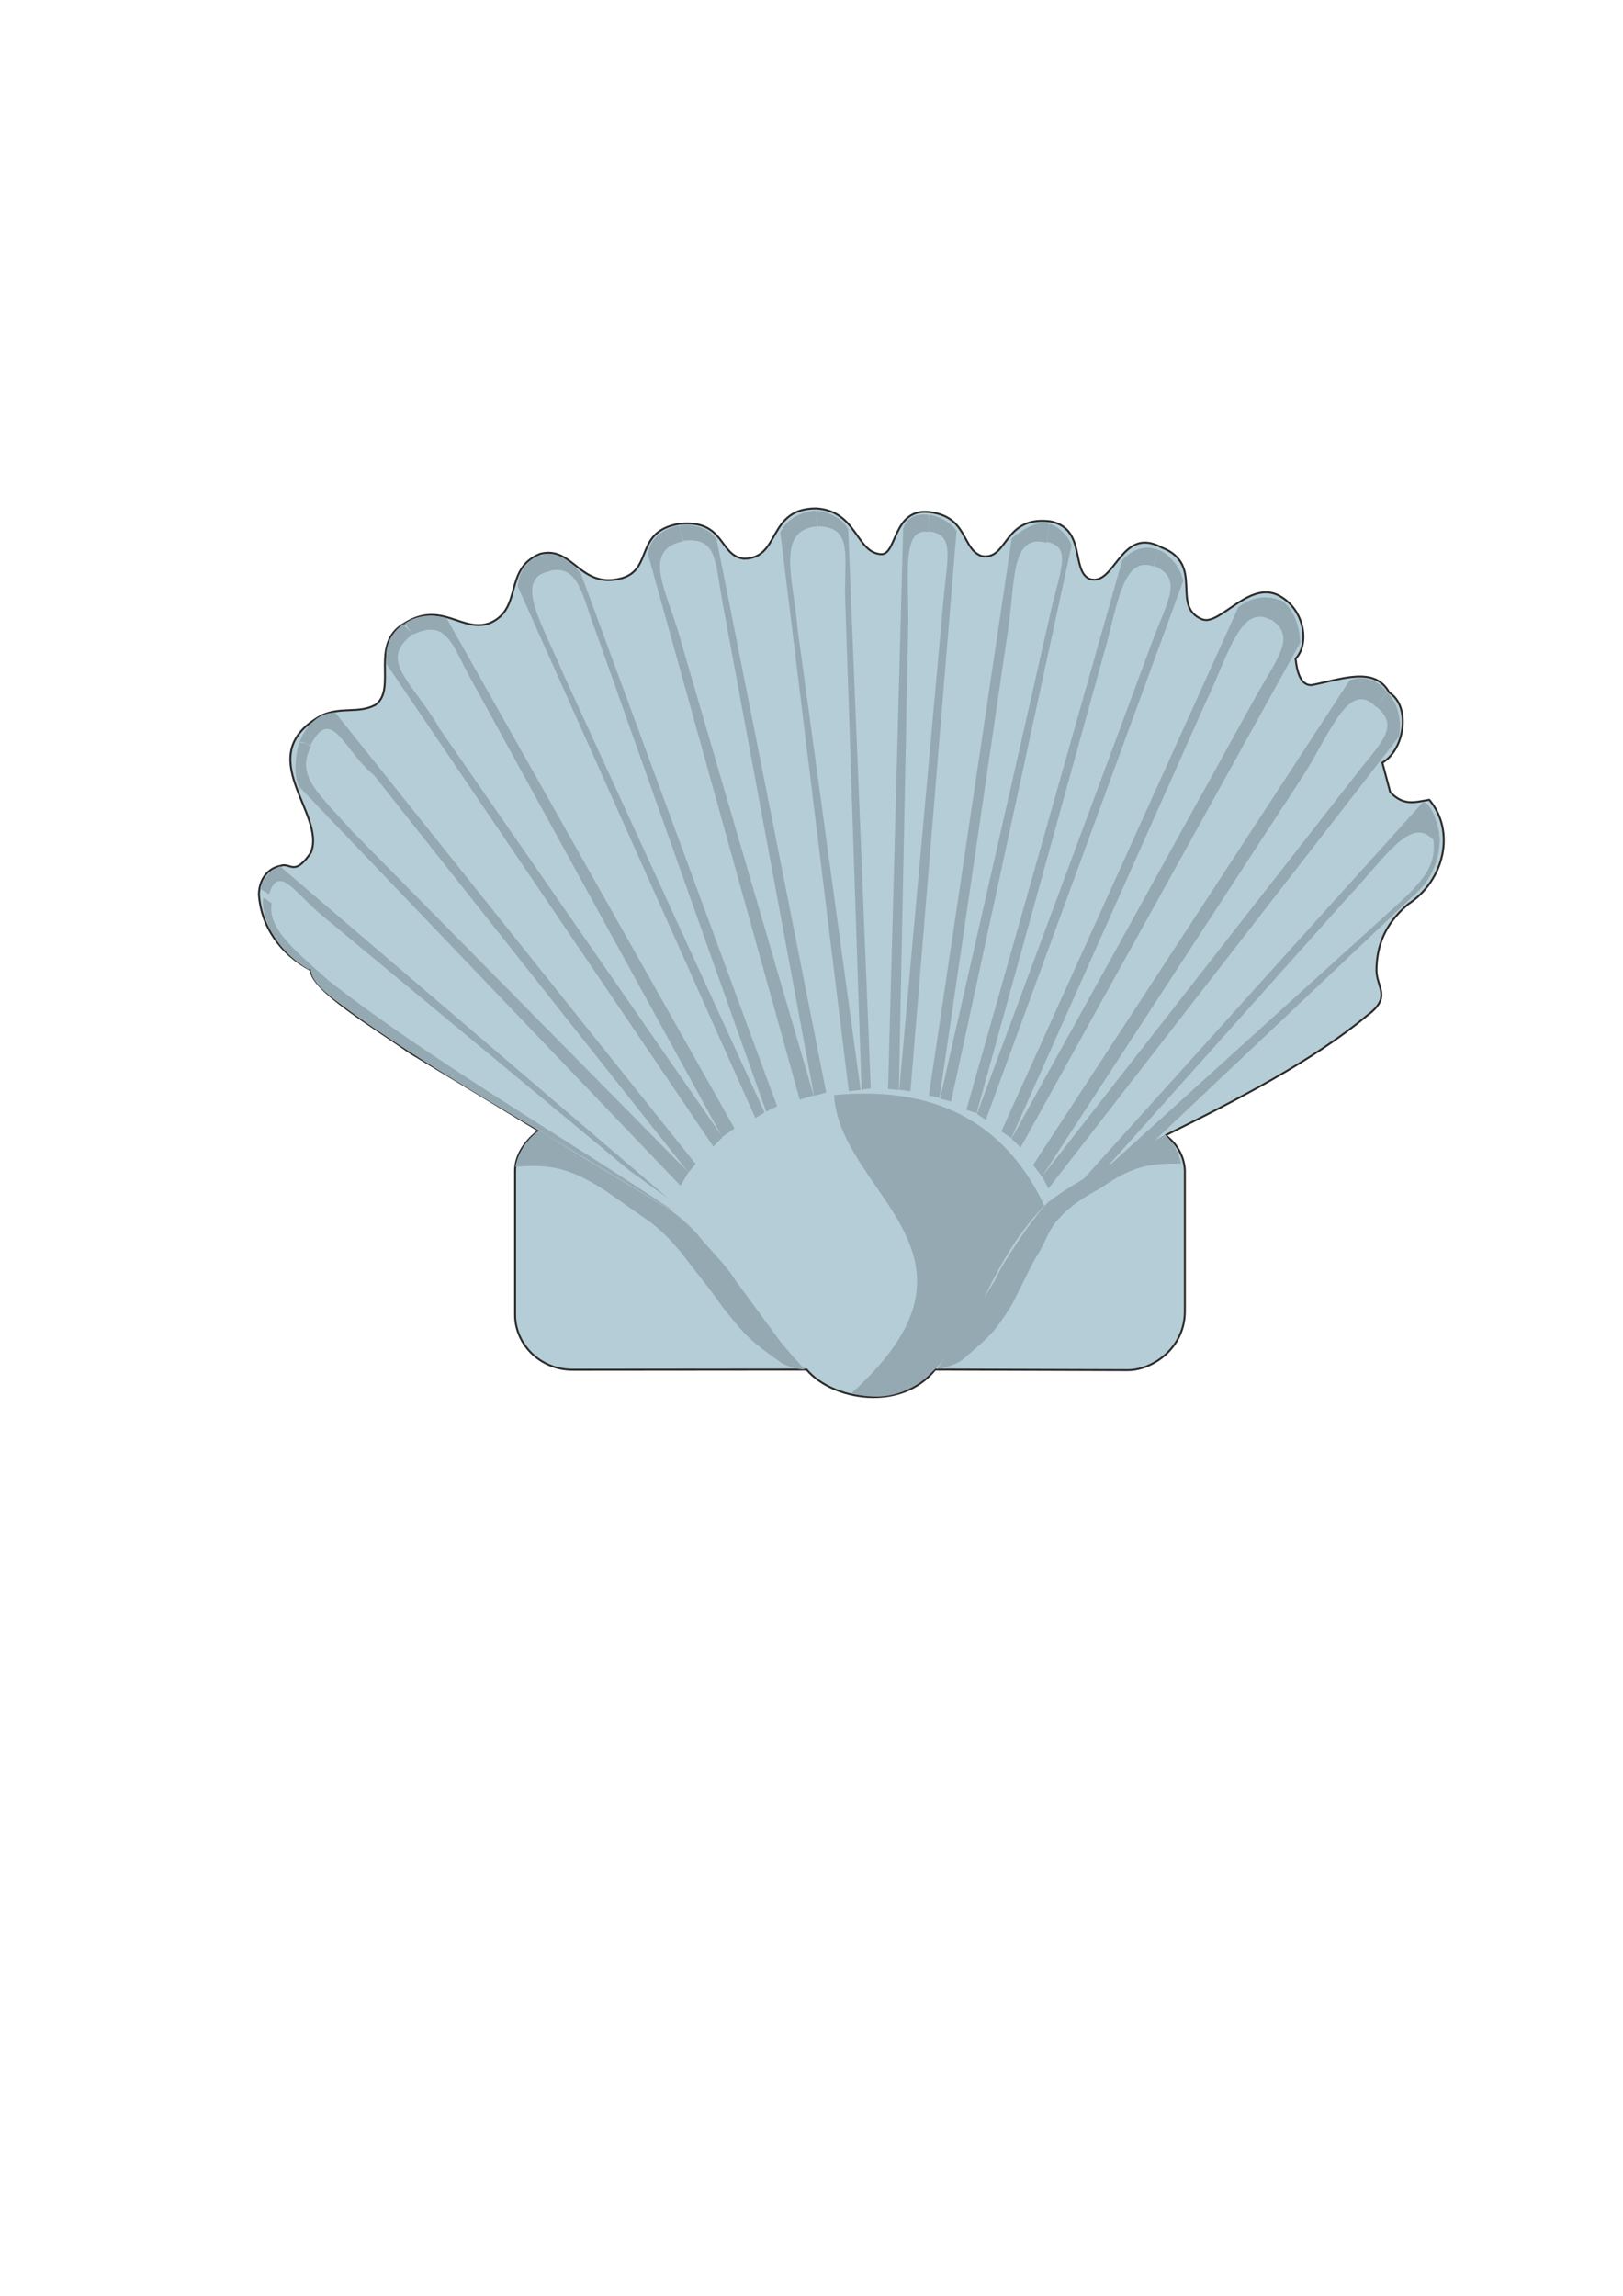 <?xml version="1.0" encoding="utf-8"?>
<!-- Created by UniConvertor 2.0rc4 (https://sk1project.net/) -->
<svg xmlns="http://www.w3.org/2000/svg" height="841.89pt" viewBox="0 0 595.276 841.89" width="595.276pt" version="1.1" xmlns:xlink="http://www.w3.org/1999/xlink" id="6746aa30-f612-11ea-a71e-dcc15c148e23">

<g>
	<path style="stroke-linejoin:round;stroke:#2d2c2b;stroke-linecap:round;stroke-miterlimit:10.433;stroke-width:0.72;fill:#b5cdd7;" d="M 197.558,414.609 L 150.254,385.953 C 137.006,376.593 114.038,362.985 114.038,355.785 102.734,349.809 95.75,339.657 94.958,327.921 95.102,321.945 98.702,318.273 102.734,317.553 106.55,315.969 107.774,321.801 114.038,312.657 119.798,298.257 91.646,277.017 117.854,262.401 125.198,259.017 131.39,261.825 137.654,258.513 145.934,252.609 135.134,235.977 148.526,228.489 162.278,220.065 169.694,232.521 179.99,228.345 191.798,222.945 184.67,208.617 197.99,203.145 210.23,199.833 212.606,216.321 228.158,212.001 239.606,208.617 232.694,195.009 248.894,192.129 266.102,190.257 263.51,203.865 272.87,204.873 286.478,204.801 281.222,186.441 299.366,186.441 314.342,187.377 313.91,202.569 323.054,203.217 329.102,203.721 327.302,186.009 341.126,187.809 355.166,189.609 352.646,201.417 360.134,203.937 369.854,205.521 367.838,188.961 385.334,191.193 398.438,193.929 392.75,209.193 399.59,212.289 409.094,215.313 410.894,192.561 426.086,200.769 441.998,207.033 429.254,222.225 440.774,227.049 447.47,230.073 458.99,211.065 470.51,219.273 478.43,224.457 480.302,236.121 475.19,241.593 475.622,245.697 476.774,251.313 480.95,251.241 491.678,249.225 504.206,244.041 509.534,253.977 517.526,258.873 515.294,274.857 507.014,279.681 L 509.894,290.481 C 514.79,295.593 518.678,294.225 524.222,293.289 533.942,304.809 529.766,322.881 516.446,331.593 507.374,339.297 505.07,347.433 504.854,355.281 504.638,362.193 510.83,365.433 501.398,372.417 481.526,388.977 453.95,403.233 427.454,416.337 432.134,419.577 434.798,425.121 434.582,430.377 L 434.582,480.849 C 434.582,494.313 422.774,502.449 413.63,502.449 L 342.998,502.233 C 330.542,517.713 305.27,513.465 295.838,502.233 L 210.014,502.305 C 197.99,502.305 188.99,492.873 188.918,482.289 L 188.918,429.585 C 188.846,423.249 193.166,417.849 197.558,414.609 L 197.558,414.609 Z" />
	<path style="fill:#95a9b2;" d="M 525.734,307.689 C 526.598,315.609 524.438,320.793 513.134,331.161 L 403.982,430.017 419.534,422.025 519.902,327.057 C 529.046,318.417 528.326,305.817 527.75,306.177 527.174,306.537 527.318,306.105 525.734,307.689 L 525.734,307.689 Z M 525.59,307.905 C 517.382,298.905 507.518,315.177 494.918,328.425 L 403.478,430.809 394.766,435.273 521.918,294.153 C 526.094,295.017 527.75,305.385 527.966,305.889 528.11,306.321 528.614,304.809 525.59,307.905 L 525.59,307.905 Z M 504.854,259.161 C 513.998,266.793 505.862,272.769 496.214,285.513 L 382.238,431.385 384.542,435.849 513.134,270.105 C 514.862,259.737 509.102,253.833 508.742,254.193 508.382,254.481 506.294,257.217 504.854,259.161 L 504.854,259.161 Z M 504.782,259.305 C 494.414,248.505 487.574,270.105 476.99,285.945 L 382.166,431.457 378.926,427.209 494.99,249.513 C 503.846,246.345 508.598,253.761 508.814,253.833 508.958,253.833 507.302,255.561 504.782,259.305 L 504.782,259.305 Z M 466.118,227.121 C 475.334,233.169 469.07,240.513 461.15,254.409 L 371.006,417.561 374.318,420.801 476.846,235.761 C 476.63,224.457 470.15,219.993 469.79,220.209 469.43,220.425 467.198,225.105 466.118,227.121 L 466.118,227.121 Z M 466.046,227.337 C 455.03,221.145 450.494,240.369 442.214,257.577 L 370.934,417.345 367.262,414.897 454.166,222.729 C 462.446,216.177 469.502,220.497 469.79,220.065 470.078,219.705 467.918,223.233 466.046,227.337 L 466.046,227.337 Z M 423.206,207.465 C 434.222,212.145 428.174,220.281 422.63,235.257 L 358.334,408.489 361.574,410.649 433.934,213.153 C 432.926,206.169 425.582,201.273 425.222,201.921 424.934,202.641 423.998,205.233 423.206,207.465 L 423.206,207.465 Z M 423.278,207.753 C 411.326,203.289 409.886,223.089 404.414,241.305 L 358.19,408.201 354.446,406.977 411.614,205.449 C 418.886,197.673 425.078,202.209 425.366,201.705 425.654,201.273 424.502,203.433 423.278,207.753 L 423.278,207.753 Z M 383.966,198.681 C 392.822,200.625 389.366,207.753 385.622,223.233 L 344.798,402.873 348.83,403.953 393.038,199.977 C 390.95,194.289 385.118,191.697 384.902,192.345 384.614,193.065 384.47,196.449 383.966,198.681 L 383.966,198.681 Z M 383.894,199.041 C 370.07,195.369 372.59,214.665 369.35,233.529 L 344.582,402.585 340.694,401.721 371.078,197.457 C 379.862,189.825 384.974,192.129 384.83,192.345 384.686,192.561 384.614,194.577 383.894,199.041 L 383.894,199.041 Z M 340.55,194.865 C 350.054,195.873 347.606,203.505 346.094,219.417 L 329.822,399.633 333.926,400.209 350.846,194.649 C 347.822,190.257 341.054,188.313 340.838,188.961 340.694,189.681 340.838,192.345 340.55,194.865 L 340.55,194.865 Z M 340.622,195.081 C 330.11,193.137 333.638,212.505 333.062,231.441 L 329.678,399.705 325.718,399.345 331.262,193.857 C 333.35,187.305 340.838,188.745 340.694,188.889 340.622,189.105 340.766,190.617 340.622,195.081 L 340.622,195.081 Z M 299.726,192.993 C 312.398,193.209 309.878,202.281 309.95,218.265 L 315.998,399.633 319.382,399.129 311.102,194.217 C 308.51,188.457 299.366,186.729 299.294,187.449 299.15,188.241 299.654,190.545 299.726,192.993 L 299.726,192.993 Z M 299.87,192.993 C 284.246,194.289 291.086,212.217 292.598,231.153 L 315.638,399.705 311.318,400.137 286.19,195.225 C 289.79,187.737 299.15,187.089 299.078,187.305 299.006,187.521 299.51,188.529 299.87,192.993 L 299.87,192.993 Z M 250.406,198.321 C 262.934,196.881 262.142,204.945 264.95,220.713 L 298.574,401.865 303.038,400.641 262.862,197.889 C 258.974,191.553 249.11,192.273 249.182,192.993 249.11,193.785 249.902,195.945 250.406,198.321 L 250.406,198.321 Z M 250.622,198.465 C 234.422,201.849 245.366,217.905 250.118,236.409 L 298.43,401.721 293.318,403.233 237.806,203.721 C 237.59,194.865 249.11,192.561 248.966,192.777 248.966,192.993 249.47,194.145 250.622,198.465 L 250.622,198.465 Z M 201.59,209.337 C 212.606,206.817 213.686,219.345 218.366,231.153 L 281.006,407.625 285.038,405.681 212.966,210.129 C 205.118,201.057 199.286,203.217 198.926,203.649 198.494,204.153 200.654,207.465 201.59,209.337 L 201.59,209.337 Z M 201.734,209.481 C 187.694,211.929 199.502,229.857 206.702,247.353 L 280.43,407.985 277.046,410.001 189.926,215.097 C 190.718,205.521 198.566,203.433 198.566,203.577 198.566,203.865 198.854,204.441 201.734,209.481 L 201.734,209.481 Z M 151.406,232.737 C 164.078,226.545 166.094,237.201 172.502,248.649 L 264.878,416.913 269.414,413.817 163.862,226.833 C 154.718,223.593 148.166,228.777 148.022,228.993 147.878,229.281 150.038,230.721 151.406,232.737 L 151.406,232.737 Z M 151.334,232.593 C 138.302,242.457 151.55,250.089 161.198,267.153 L 265.022,416.985 261.638,420.441 141.902,243.681 C 140.174,233.385 147.806,229.065 148.022,228.777 148.31,228.489 148.166,228.201 151.334,232.593 L 151.334,232.593 Z M 113.606,273.849 C 121.526,257.721 126.062,275.361 137.006,284.073 L 252.494,429.945 255.158,426.849 122.966,261.321 C 113.822,261.249 109.862,271.761 109.934,272.193 110.006,272.553 112.454,272.049 113.606,273.849 L 113.606,273.849 Z M 114.11,273.633 C 108.494,284.361 116.198,290.337 129.014,304.665 L 252.494,429.873 249.614,434.841 109.646,288.393 C 106.91,282.417 109.502,272.913 109.502,273.129 109.574,273.345 108.854,270.465 114.11,273.633 L 114.11,273.633 Z M 98.63,327.921 C 102.23,316.761 108.134,327.345 117.854,335.481 L 231.11,429.441 245.15,439.521 102.734,317.697 C 97.334,319.569 95.534,325.257 95.462,325.689 95.39,326.121 97.118,326.841 98.63,327.921 L 98.63,327.921 Z M 99.638,331.233 C 97.91,340.665 108.926,349.089 120.446,359.529 156.302,387.609 203.894,415.257 245.654,443.121 L 245.726,443.553 211.454,422.745 C 185.318,407.409 148.022,385.809 123.614,367.305 119.294,363.993 113.966,359.673 113.966,355.425 L 113.102,355.497 C 95.894,345.201 95.822,329.217 96.686,329.361 97.622,329.649 96.758,329.217 99.638,331.233 L 99.638,331.233 Z" />
	<path style="fill:#95a9b2;" d="M 305.918,401.577 C 308.006,438.153 368.99,459.681 312.326,510.873 334.718,516.921 345.95,500.361 357.83,482.289 364.958,467.457 371.51,454.137 383.03,442.113 369.854,414.177 346.094,397.761 305.918,401.577 L 305.918,401.577 Z M 197.63,414.609 L 246.23,443.985 C 249.902,446.793 253.862,450.105 257.03,454.137 260.63,458.529 266.318,463.929 269.702,469.473 L 284.462,489.561 C 286.91,493.233 292.166,498.849 295.118,502.233 291.734,502.089 289.502,501.297 286.694,499.857 274.382,491.145 273.446,489.777 264.806,479.049 260.198,472.281 254.582,465.729 250.19,459.753 246.23,455.073 243.71,452.193 238.742,448.305 L 222.254,436.785 C 207.566,427.137 200.078,427.137 189.062,427.857 190.07,422.169 193.598,417.561 197.63,414.609 L 197.63,414.609 Z M 427.31,416.049 C 412.982,424.401 396.206,431.745 384.398,440.889 381.302,443.841 375.11,452.481 372.59,456.441 369.71,460.833 367.55,463.929 364.958,469.401 L 352.214,490.209 C 350.342,493.881 345.878,498.705 343.574,502.089 346.598,501.657 350.414,500.361 352.79,498.849 363.158,489.777 363.878,489.777 370.79,479.049 374.39,472.353 376.91,466.377 380.366,460.401 383.534,455.721 384.542,450.609 388.646,446.577 392.678,441.969 398.294,438.585 403.91,435.561 416.798,426.489 423.206,426.849 433.214,426.633 431.774,421.377 430.262,419.145 427.31,416.049 L 427.31,416.049 Z" />
</g>
</svg>